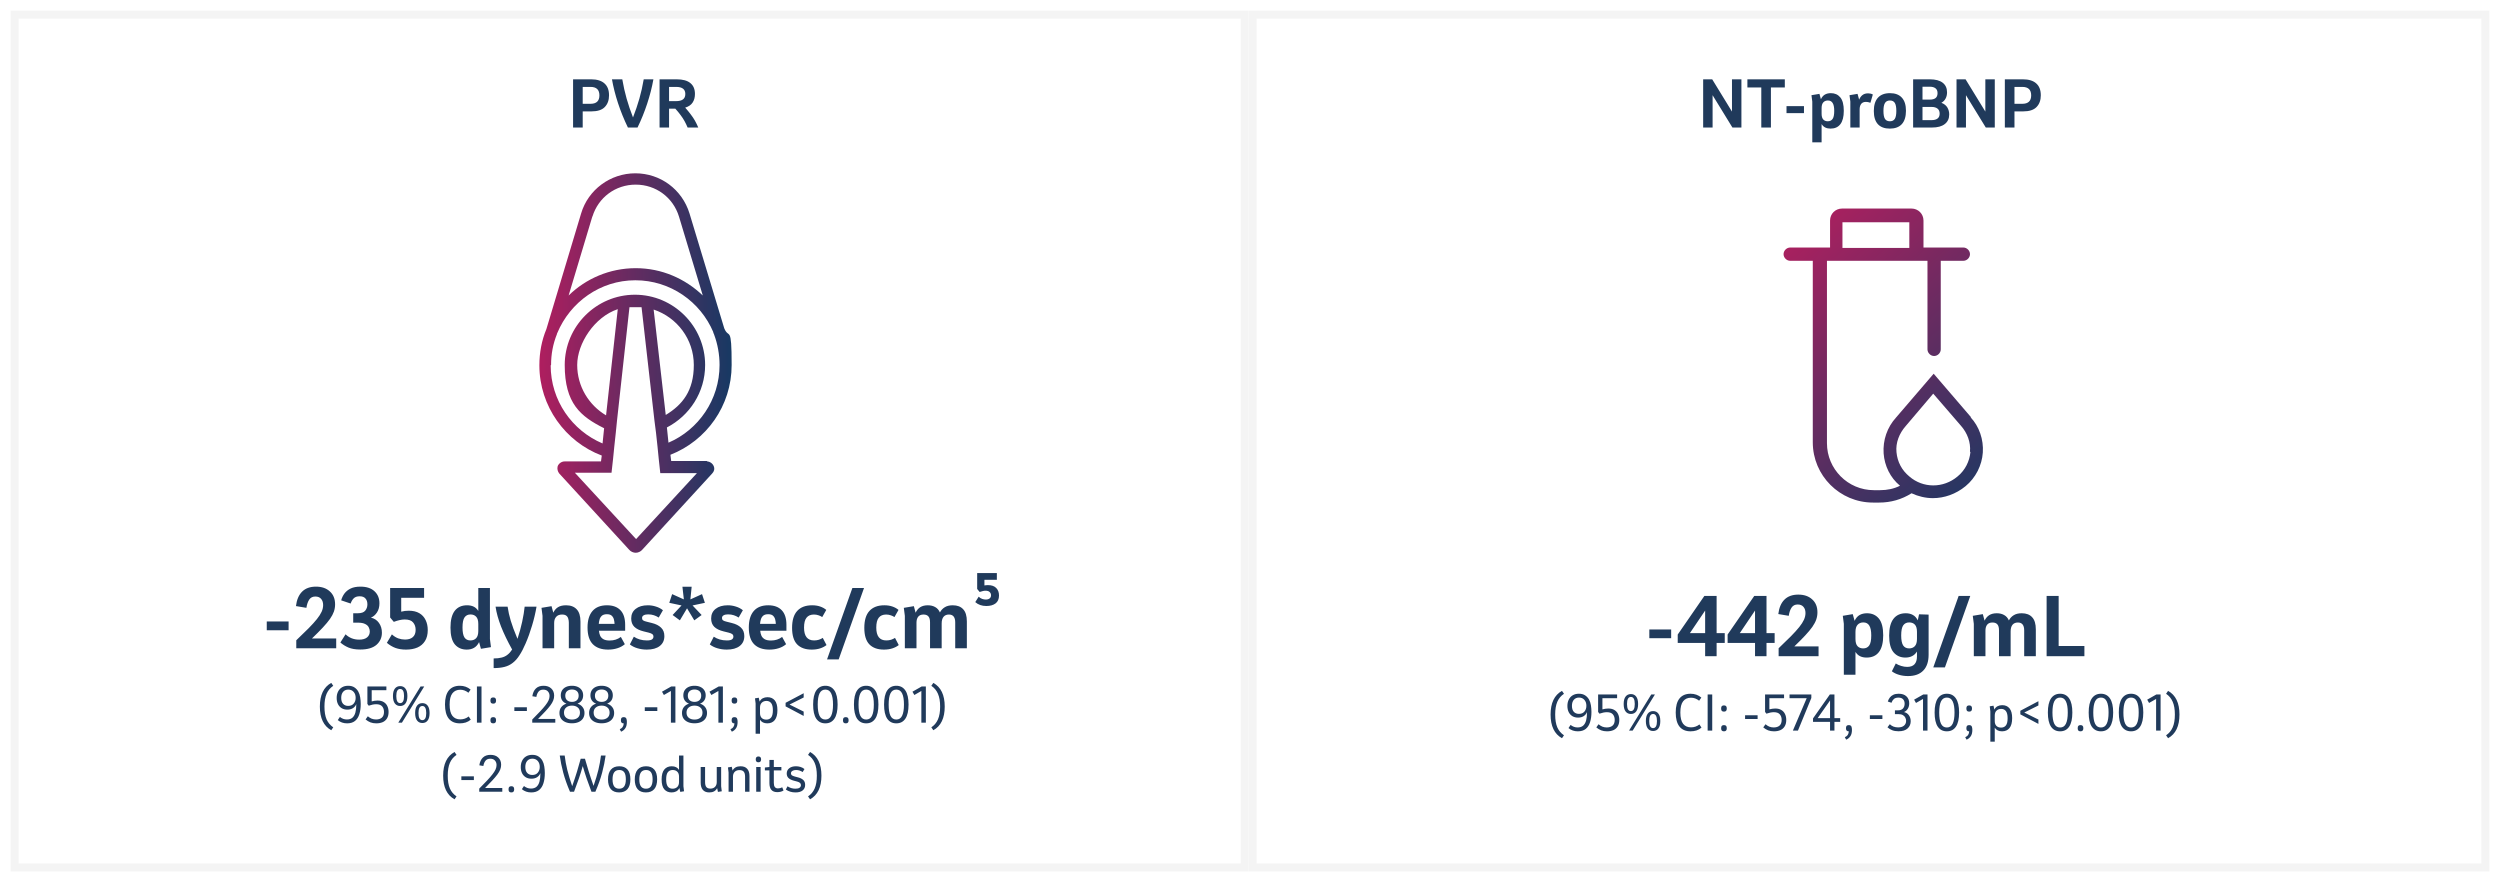 <?xml version="1.0" encoding="UTF-8"?> <svg xmlns="http://www.w3.org/2000/svg" width="941" height="332" viewBox="0 0 941 332" fill="none"><g filter="url(#filter0_d_8315_32209)"><rect x="5.5" y="1.5" width="463" height="321" fill="white" fill-opacity="0.9" stroke="#F4F4F4" stroke-width="3"></rect><rect x="471.5" y="1.5" width="464" height="321" fill="white" fill-opacity="0.9" stroke="#F4F4F4" stroke-width="3"></rect></g><path d="M266.291 173.529H252.639L252.345 171.178C265.851 165.888 275.393 152.81 275.393 137.381C275.393 121.952 274.366 127.83 272.604 123.569L259.538 80.368C256.749 71.257 248.528 65.232 239.133 65.232C229.737 65.232 221.369 71.404 218.727 80.368L205.661 123.863C203.899 128.124 203.019 132.679 203.019 137.528C203.019 152.957 212.854 166.329 226.507 171.472L226.214 173.676H212.561C211.386 173.676 210.359 174.411 209.918 175.44C209.625 176.468 209.918 177.497 210.506 178.231L236.784 206.885C237.371 207.62 238.399 208.061 239.279 208.061C240.16 208.061 241.188 207.62 241.775 206.885L268.053 178.231C268.787 177.497 269.081 176.468 268.64 175.44C268.2 174.411 267.172 173.676 265.998 173.676L266.291 173.529ZM222.984 81.543C225.186 74.343 231.645 69.494 239.279 69.494C246.913 69.494 253.373 74.343 255.575 81.543L264.53 111.226C257.924 104.907 249.115 100.94 239.279 100.94C229.443 100.94 220.488 104.907 214.029 111.226L222.984 81.396V81.543ZM207.423 137.381C207.423 133.267 208.157 129.446 209.625 125.773C209.625 125.773 209.625 125.479 209.772 125.332C214.616 113.724 225.92 105.495 239.133 105.495C252.345 105.495 263.649 113.577 268.494 125.038V125.332C268.64 125.479 268.787 125.773 268.787 125.92C270.108 129.446 270.842 133.414 270.842 137.381C270.842 150.459 262.915 161.774 251.611 166.623L251.024 160.892C259.538 156.484 265.411 147.667 265.411 137.381C265.411 122.834 253.519 110.932 238.986 110.932C224.452 110.932 212.561 122.834 212.561 137.381C212.561 151.929 218.58 156.778 227.388 161.186L226.801 166.917C215.35 162.068 207.276 150.753 207.276 137.528L207.423 137.381ZM250.583 156.19L246.032 116.515C254.841 119.454 261.153 127.683 261.153 137.381C261.153 147.08 256.896 152.369 250.583 156.19ZM232.526 116.369L228.122 156.337C221.663 152.516 217.259 145.463 217.259 137.381C217.259 129.299 223.718 119.307 232.526 116.369ZM239.426 202.918L216.378 177.938H230.177L230.765 172.648L231.205 168.239L231.792 162.802L232.233 158.394L236.93 115.634C237.664 115.634 238.399 115.634 239.133 115.634C239.867 115.634 240.747 115.634 241.481 115.634L246.326 158.247L246.913 162.802L247.5 168.239L247.941 172.648L248.528 178.084H262.328L239.279 203.065L239.426 202.918Z" fill="url(#paint0_linear_8315_32209)"></path><path d="M742 157.167L727.833 140.667L713.666 157.167C710.333 160.833 708.666 165.667 709 170.667C709.333 175.333 711.5 179.833 715.166 182.833C712.833 184 710.333 184.5 707.666 184.5H705.333C695.5 184.5 687.666 176.5 687.666 166.833V98.167H725.5V131.5C725.5 132.833 726.666 134 728 134C729.333 134 730.5 132.833 730.5 131.5V98.167H739C740.333 98.167 741.5 97 741.5 95.667C741.5 94.333 740.333 93.167 739 93.167H724V83C724 80.5 722 78.5 719.5 78.5H693.333C690.833 78.5 688.833 80.5 688.833 83V93.167H673.833C672.5 93.167 671.333 94.333 671.333 95.667C671.333 97 672.5 98.167 673.833 98.167H682.333V166.5C682.333 179 692.5 189.167 705 189.167H707.333C711.666 189.167 715.833 188 719.5 185.667C722 186.833 724.833 187.5 727.5 187.5C731.833 187.5 736.166 186 739.833 183C743.666 179.833 746 175.167 746.333 170.333C746.666 165.5 745 160.5 741.666 157L742 157.167ZM693.5 83.667H718.666V93.333H693.5V83.667ZM741.666 170.167C741.333 173.667 739.666 177 736.833 179.333C731.5 183.833 723.833 183.833 718.666 179.333C715.833 177 714.166 173.833 713.833 170.167C713.5 166.667 714.833 163.167 717.333 160.333L727.666 148.167L738.166 160.333C740.5 163 741.833 166.5 741.5 170L741.666 170.167Z" fill="url(#paint1_linear_8315_32209)"></path><path d="M100.408 237.22V233.92H108.628V237.22H100.408ZM111.399 228.13C111.679 225.77 112.449 223.96 113.709 222.7C114.969 221.44 116.709 220.81 118.929 220.81C121.109 220.81 122.849 221.41 124.149 222.61C125.469 223.79 126.129 225.41 126.129 227.47C126.129 228.41 125.979 229.32 125.679 230.2C125.379 231.06 124.889 231.98 124.209 232.96C123.529 233.92 122.629 235 121.509 236.2C120.409 237.38 119.049 238.75 117.429 240.31H126.549V244H111.519V241C113.339 239.26 114.889 237.75 116.169 236.47C117.449 235.17 118.489 234.02 119.289 233.02C120.089 232.02 120.679 231.1 121.059 230.26C121.439 229.42 121.629 228.58 121.629 227.74C121.629 226.76 121.369 225.98 120.849 225.4C120.349 224.82 119.629 224.53 118.689 224.53C117.689 224.53 116.929 224.91 116.409 225.67C115.889 226.43 115.529 227.47 115.329 228.79L111.399 228.13ZM135.619 244.48C133.819 244.48 132.329 244.23 131.149 243.73C129.989 243.23 128.979 242.6 128.119 241.84L130.069 238.75C130.669 239.35 131.409 239.84 132.289 240.22C133.169 240.58 134.139 240.76 135.199 240.76C136.499 240.76 137.489 240.48 138.169 239.92C138.849 239.36 139.189 238.61 139.189 237.67C139.189 237.15 139.059 236.64 138.799 236.14C138.559 235.62 138.109 235.2 137.449 234.88C136.809 234.54 135.899 234.37 134.719 234.37H132.949V230.83H134.629C136.009 230.83 136.959 230.5 137.479 229.84C138.019 229.18 138.289 228.39 138.289 227.47C138.289 226.55 138.049 225.82 137.569 225.28C137.089 224.72 136.359 224.44 135.379 224.44C134.399 224.44 133.649 224.7 133.129 225.22C132.629 225.72 132.249 226.37 131.989 227.17L128.419 225.97C128.679 225.01 129.099 224.14 129.679 223.36C130.279 222.58 131.059 221.96 132.019 221.5C132.999 221.04 134.219 220.81 135.679 220.81C137.959 220.81 139.719 221.39 140.959 222.55C142.199 223.69 142.819 225.2 142.819 227.08C142.819 228.44 142.509 229.59 141.889 230.53C141.269 231.47 140.509 232.12 139.609 232.48C140.889 232.76 141.899 233.42 142.639 234.46C143.379 235.5 143.749 236.73 143.749 238.15C143.749 239.99 143.069 241.51 141.709 242.71C140.349 243.89 138.319 244.48 135.619 244.48ZM146.847 232.42V221.32H159.627V225.01H151.017V230.23C151.477 230.11 151.937 230.02 152.397 229.96C152.857 229.9 153.337 229.87 153.837 229.87C155.437 229.87 156.767 230.18 157.827 230.8C158.887 231.42 159.677 232.28 160.197 233.38C160.737 234.48 161.007 235.74 161.007 237.16C161.007 238.82 160.657 240.2 159.957 241.3C159.277 242.38 158.327 243.19 157.107 243.73C155.887 244.25 154.457 244.51 152.817 244.51C151.337 244.51 150.007 244.3 148.827 243.88C147.667 243.44 146.597 242.8 145.617 241.96L147.507 238.78C148.247 239.46 149.037 239.96 149.877 240.28C150.737 240.58 151.597 240.73 152.457 240.73C153.697 240.73 154.667 240.43 155.367 239.83C156.087 239.21 156.447 238.29 156.447 237.07C156.447 235.95 156.127 235.02 155.487 234.28C154.867 233.54 153.817 233.17 152.337 233.17C151.697 233.17 151.047 233.25 150.387 233.41C149.747 233.55 149.027 233.77 148.227 234.07L146.847 232.42ZM175.679 244.51C173.819 244.51 172.329 243.86 171.209 242.56C170.109 241.24 169.559 239.13 169.559 236.23C169.559 233.43 170.089 231.33 171.149 229.93C172.229 228.53 173.779 227.83 175.799 227.83C176.779 227.83 177.609 228 178.289 228.34C178.969 228.66 179.549 229.2 180.029 229.96V221.32H184.409V240.52L184.799 243.58L181.019 244.21L180.329 241.69C179.829 242.69 179.189 243.41 178.409 243.85C177.649 244.29 176.739 244.51 175.679 244.51ZM177.059 241.06C177.959 241.06 178.679 240.78 179.219 240.22C179.759 239.64 180.029 238.73 180.029 237.49V234.85C180.029 233.59 179.759 232.68 179.219 232.12C178.699 231.56 177.989 231.28 177.089 231.28C176.129 231.28 175.389 231.64 174.869 232.36C174.349 233.08 174.089 234.36 174.089 236.2C174.089 237.9 174.329 239.14 174.809 239.92C175.309 240.68 176.059 241.06 177.059 241.06ZM185.81 251.47V247.84C186.97 247.84 187.97 247.73 188.81 247.51C189.65 247.31 190.38 246.96 191 246.46C191.64 245.98 192.23 245.32 192.77 244.48C191.07 241.44 189.68 238.56 188.6 235.84C187.54 233.1 186.85 230.6 186.53 228.34H191.06C191.2 229.24 191.36 230.11 191.54 230.95C191.74 231.79 191.97 232.67 192.23 233.59C192.51 234.49 192.85 235.5 193.25 236.62C193.67 237.72 194.18 239 194.78 240.46C195.5 238.3 196.09 236.15 196.55 234.01C197.01 231.87 197.32 229.98 197.48 228.34H201.95C201.55 230.7 200.99 233.07 200.27 235.45C199.57 237.83 198.76 240.08 197.84 242.2C197.08 243.98 196.31 245.46 195.53 246.64C194.77 247.84 193.93 248.79 193.01 249.49C192.11 250.21 191.07 250.72 189.89 251.02C188.73 251.32 187.37 251.47 185.81 251.47ZM204.208 244V231.82L203.818 228.79L207.598 228.16L208.258 230.62C208.678 229.72 209.268 229.03 210.028 228.55C210.808 228.07 211.818 227.83 213.058 227.83C214.798 227.83 216.138 228.34 217.078 229.36C218.018 230.36 218.488 231.9 218.488 233.98V244H214.108V234.37C214.108 233.85 214.038 233.36 213.898 232.9C213.778 232.42 213.538 232.04 213.178 231.76C212.818 231.46 212.278 231.31 211.558 231.31C210.578 231.31 209.838 231.6 209.338 232.18C208.838 232.74 208.588 233.51 208.588 234.49V244H204.208ZM228.888 244.51C226.408 244.51 224.498 243.84 223.158 242.5C221.818 241.14 221.148 239.04 221.148 236.2C221.148 233.5 221.768 231.43 223.008 229.99C224.248 228.55 226.068 227.83 228.468 227.83C230.668 227.83 232.358 228.45 233.538 229.69C234.718 230.91 235.308 232.74 235.308 235.18V237.4H225.438C225.498 238.08 225.648 238.7 225.888 239.26C226.128 239.8 226.528 240.24 227.088 240.58C227.668 240.92 228.468 241.09 229.488 241.09C231.108 241.09 232.508 240.64 233.688 239.74L235.188 242.47C234.368 243.17 233.428 243.68 232.368 244C231.308 244.34 230.148 244.51 228.888 244.51ZM228.438 231.19C227.618 231.19 226.988 231.38 226.548 231.76C226.128 232.14 225.838 232.61 225.678 233.17C225.518 233.71 225.418 234.26 225.378 234.82H231.318C231.298 234.28 231.218 233.73 231.078 233.17C230.938 232.61 230.668 232.14 230.268 231.76C229.868 231.38 229.258 231.19 228.438 231.19ZM243.468 244.51C242.228 244.51 241.048 244.34 239.928 244C238.828 243.68 237.878 243.2 237.078 242.56L238.578 239.65C239.258 240.11 240.008 240.46 240.828 240.7C241.648 240.94 242.538 241.06 243.498 241.06C244.418 241.06 245.058 240.93 245.418 240.67C245.778 240.41 245.958 240.07 245.958 239.65C245.958 239.23 245.818 238.91 245.538 238.69C245.258 238.47 244.798 238.28 244.158 238.12L242.328 237.67C240.748 237.29 239.558 236.71 238.758 235.93C237.978 235.15 237.588 234.11 237.588 232.81C237.588 231.27 238.148 230.06 239.268 229.18C240.388 228.28 241.918 227.83 243.858 227.83C244.898 227.83 245.908 227.99 246.888 228.31C247.888 228.61 248.768 229.07 249.528 229.69L247.938 232.45C247.398 232.09 246.798 231.8 246.138 231.58C245.478 231.36 244.748 231.25 243.948 231.25C243.228 231.25 242.668 231.37 242.268 231.61C241.868 231.83 241.668 232.17 241.668 232.63C241.668 233.01 241.798 233.3 242.058 233.5C242.338 233.7 242.828 233.88 243.528 234.04L245.328 234.49C246.828 234.85 247.988 235.43 248.808 236.23C249.648 237.01 250.068 238.08 250.068 239.44C250.068 241.02 249.488 242.26 248.328 243.16C247.168 244.06 245.548 244.51 243.468 244.51ZM255.903 233.5L253.173 231.49L256.533 227.89L251.913 226.9L252.993 223.63L257.403 225.61L256.863 220.84H260.343L259.863 225.61L264.243 223.63L265.323 226.9L260.673 227.89L264.093 231.49L261.333 233.5L258.603 228.97L255.903 233.5ZM273.556 244.51C272.316 244.51 271.136 244.34 270.016 244C268.916 243.68 267.966 243.2 267.166 242.56L268.666 239.65C269.346 240.11 270.096 240.46 270.916 240.7C271.736 240.94 272.626 241.06 273.586 241.06C274.506 241.06 275.146 240.93 275.506 240.67C275.866 240.41 276.046 240.07 276.046 239.65C276.046 239.23 275.906 238.91 275.626 238.69C275.346 238.47 274.886 238.28 274.246 238.12L272.416 237.67C270.836 237.29 269.646 236.71 268.846 235.93C268.066 235.15 267.676 234.11 267.676 232.81C267.676 231.27 268.236 230.06 269.356 229.18C270.476 228.28 272.006 227.83 273.946 227.83C274.986 227.83 275.996 227.99 276.976 228.31C277.976 228.61 278.856 229.07 279.616 229.69L278.026 232.45C277.486 232.09 276.886 231.8 276.226 231.58C275.566 231.36 274.836 231.25 274.036 231.25C273.316 231.25 272.756 231.37 272.356 231.61C271.956 231.83 271.756 232.17 271.756 232.63C271.756 233.01 271.886 233.3 272.146 233.5C272.426 233.7 272.916 233.88 273.616 234.04L275.416 234.49C276.916 234.85 278.076 235.43 278.896 236.23C279.736 237.01 280.156 238.08 280.156 239.44C280.156 241.02 279.576 242.26 278.416 243.16C277.256 244.06 275.636 244.51 273.556 244.51ZM289.591 244.51C287.111 244.51 285.201 243.84 283.861 242.5C282.521 241.14 281.851 239.04 281.851 236.2C281.851 233.5 282.471 231.43 283.711 229.99C284.951 228.55 286.771 227.83 289.171 227.83C291.371 227.83 293.061 228.45 294.241 229.69C295.421 230.91 296.011 232.74 296.011 235.18V237.4H286.141C286.201 238.08 286.351 238.7 286.591 239.26C286.831 239.8 287.231 240.24 287.791 240.58C288.371 240.92 289.171 241.09 290.191 241.09C291.811 241.09 293.211 240.64 294.391 239.74L295.891 242.47C295.071 243.17 294.131 243.68 293.071 244C292.011 244.34 290.851 244.51 289.591 244.51ZM289.141 231.19C288.321 231.19 287.691 231.38 287.251 231.76C286.831 232.14 286.541 232.61 286.381 233.17C286.221 233.71 286.121 234.26 286.081 234.82H292.021C292.001 234.28 291.921 233.73 291.781 233.17C291.641 232.61 291.371 232.14 290.971 231.76C290.571 231.38 289.961 231.19 289.141 231.19ZM305.521 244.51C303.141 244.51 301.311 243.85 300.031 242.53C298.771 241.21 298.141 239.14 298.141 236.32C298.141 233.48 298.781 231.36 300.061 229.96C301.361 228.54 303.231 227.83 305.671 227.83C306.791 227.83 307.791 227.98 308.671 228.28C309.571 228.58 310.351 229.01 311.011 229.57L309.481 232.27C309.121 232.01 308.671 231.79 308.131 231.61C307.591 231.41 307.001 231.31 306.361 231.31C305.121 231.31 304.191 231.71 303.571 232.51C302.951 233.29 302.641 234.53 302.641 236.23C302.641 239.45 303.901 241.06 306.421 241.06C307.081 241.06 307.691 240.97 308.251 240.79C308.811 240.59 309.291 240.36 309.691 240.1L311.101 242.8C310.421 243.34 309.611 243.76 308.671 244.06C307.731 244.36 306.681 244.51 305.521 244.51ZM311.297 248.2L320.837 221.32H325.217L315.677 248.2H311.297ZM332.709 244.51C330.329 244.51 328.499 243.85 327.219 242.53C325.959 241.21 325.329 239.14 325.329 236.32C325.329 233.48 325.969 231.36 327.249 229.96C328.549 228.54 330.419 227.83 332.859 227.83C333.979 227.83 334.979 227.98 335.859 228.28C336.759 228.58 337.539 229.01 338.199 229.57L336.669 232.27C336.309 232.01 335.859 231.79 335.319 231.61C334.779 231.41 334.189 231.31 333.549 231.31C332.309 231.31 331.379 231.71 330.759 232.51C330.139 233.29 329.829 234.53 329.829 236.23C329.829 239.45 331.089 241.06 333.609 241.06C334.269 241.06 334.879 240.97 335.439 240.79C335.999 240.59 336.479 240.36 336.879 240.1L338.289 242.8C337.609 243.34 336.799 243.76 335.859 244.06C334.919 244.36 333.869 244.51 332.709 244.51ZM340.585 244V231.82L340.195 228.79L343.975 228.16L344.635 230.62C345.055 229.72 345.635 229.03 346.375 228.55C347.135 228.07 348.085 227.83 349.225 227.83C350.285 227.83 351.205 228.05 351.985 228.49C352.785 228.93 353.385 229.61 353.785 230.53C354.205 229.71 354.805 229.06 355.585 228.58C356.365 228.08 357.375 227.83 358.615 227.83C360.335 227.83 361.645 228.33 362.545 229.33C363.465 230.31 363.925 231.84 363.925 233.92V244H359.545V234.28C359.545 232.3 358.755 231.31 357.175 231.31C356.295 231.31 355.615 231.6 355.135 232.18C354.675 232.76 354.445 233.59 354.445 234.67V244H350.065V234.28C350.065 233.24 349.865 232.49 349.465 232.03C349.065 231.55 348.445 231.31 347.605 231.31C346.705 231.31 346.035 231.59 345.595 232.15C345.175 232.69 344.965 233.44 344.965 234.4V244H340.585ZM367.807 221.68V215.71H375.217V218.23H370.537V220.36C370.757 220.32 370.987 220.29 371.227 220.27C371.467 220.25 371.687 220.24 371.887 220.24C373.247 220.24 374.277 220.6 374.977 221.32C375.677 222.04 376.027 222.98 376.027 224.14C376.027 225.48 375.587 226.48 374.707 227.14C373.847 227.78 372.697 228.1 371.257 228.1C369.577 228.1 368.187 227.61 367.087 226.63L368.377 224.59C368.777 224.99 369.217 225.27 369.697 225.43C370.177 225.59 370.617 225.67 371.017 225.67C371.657 225.67 372.147 225.53 372.487 225.25C372.847 224.97 373.027 224.58 373.027 224.08C373.027 223.58 372.857 223.17 372.517 222.85C372.197 222.51 371.657 222.34 370.897 222.34C370.577 222.34 370.237 222.39 369.877 222.49C369.537 222.57 369.157 222.68 368.737 222.82L367.807 221.68ZM124.681 274.862C121.825 273.278 120.397 270.308 120.397 265.952C120.397 261.596 121.825 258.626 124.681 257.042L125.437 258.14C124.321 258.884 123.487 259.88 122.935 261.128C122.395 262.376 122.125 263.984 122.125 265.952C122.125 267.932 122.395 269.546 122.935 270.794C123.487 272.03 124.321 273.02 125.437 273.764L124.681 274.862ZM130.648 272.27C129.28 272.27 128.11 271.862 127.138 271.046L127.93 269.858C128.71 270.494 129.586 270.812 130.558 270.812C131.434 270.812 132.13 270.59 132.646 270.146C133.162 269.69 133.534 269.048 133.762 268.22C133.99 267.38 134.104 266.372 134.104 265.196C134.104 265.136 134.104 265.082 134.104 265.034C133.828 265.694 133.402 266.204 132.826 266.564C132.25 266.924 131.554 267.104 130.738 267.104C129.934 267.104 129.232 266.93 128.632 266.582C128.032 266.222 127.564 265.718 127.228 265.07C126.892 264.41 126.724 263.624 126.724 262.712C126.724 261.8 126.898 261.002 127.246 260.318C127.594 259.622 128.092 259.082 128.74 258.698C129.388 258.314 130.156 258.122 131.044 258.122C132.004 258.122 132.796 258.332 133.42 258.752C134.044 259.172 134.53 259.7 134.878 260.336C135.226 260.96 135.46 261.68 135.58 262.496C135.712 263.312 135.778 264.14 135.778 264.98C135.778 266.444 135.604 267.722 135.256 268.814C134.92 269.906 134.374 270.758 133.618 271.37C132.862 271.97 131.872 272.27 130.648 272.27ZM131.062 265.7C131.962 265.7 132.652 265.412 133.132 264.836C133.624 264.26 133.87 263.534 133.87 262.658C133.87 261.734 133.618 260.99 133.114 260.426C132.61 259.85 131.938 259.562 131.098 259.562C130.282 259.562 129.634 259.838 129.154 260.39C128.674 260.942 128.434 261.704 128.434 262.676C128.434 263.66 128.668 264.41 129.136 264.926C129.616 265.442 130.258 265.7 131.062 265.7ZM138.287 264.962V258.392H145.433V259.796H139.907V264.008C140.255 263.9 140.615 263.822 140.987 263.774C141.359 263.714 141.731 263.684 142.103 263.684C143.027 263.684 143.795 263.87 144.407 264.242C145.031 264.614 145.493 265.124 145.793 265.772C146.105 266.42 146.261 267.158 146.261 267.986C146.261 268.958 146.063 269.762 145.667 270.398C145.283 271.034 144.743 271.508 144.047 271.82C143.351 272.12 142.547 272.27 141.635 272.27C140.831 272.27 140.105 272.15 139.457 271.91C138.809 271.658 138.191 271.286 137.603 270.794L138.449 269.606C138.893 269.99 139.367 270.29 139.871 270.506C140.387 270.71 140.945 270.812 141.545 270.812C142.457 270.812 143.183 270.584 143.723 270.128C144.263 269.66 144.533 268.94 144.533 267.968C144.533 267.128 144.305 266.438 143.849 265.898C143.393 265.346 142.637 265.07 141.581 265.07C141.161 265.07 140.717 265.118 140.249 265.214C139.793 265.31 139.307 265.448 138.791 265.628L138.287 264.962ZM158.976 272.144C158.124 272.144 157.458 271.826 156.978 271.19C156.498 270.554 156.258 269.624 156.258 268.4C156.258 267.164 156.498 266.234 156.978 265.61C157.458 264.974 158.124 264.656 158.976 264.656C159.84 264.656 160.506 264.974 160.974 265.61C161.454 266.234 161.694 267.164 161.694 268.4C161.694 269.624 161.454 270.554 160.974 271.19C160.506 271.826 159.84 272.144 158.976 272.144ZM158.976 271.064C159.948 271.064 160.434 270.176 160.434 268.4C160.434 266.624 159.948 265.736 158.976 265.736C158.004 265.736 157.518 266.624 157.518 268.4C157.518 270.176 158.004 271.064 158.976 271.064ZM149.922 272L158.292 258.392H159.678L151.29 272H149.922ZM150.624 265.736C149.772 265.736 149.106 265.418 148.626 264.782C148.146 264.146 147.906 263.216 147.906 261.992C147.906 260.756 148.146 259.826 148.626 259.202C149.106 258.566 149.772 258.248 150.624 258.248C151.488 258.248 152.154 258.566 152.622 259.202C153.102 259.826 153.342 260.756 153.342 261.992C153.342 263.216 153.102 264.146 152.622 264.782C152.154 265.418 151.488 265.736 150.624 265.736ZM150.624 264.656C151.596 264.656 152.082 263.768 152.082 261.992C152.082 260.216 151.596 259.328 150.624 259.328C149.652 259.328 149.166 260.216 149.166 261.992C149.166 263.768 149.652 264.656 150.624 264.656ZM173.091 272.27C171.267 272.27 169.875 271.676 168.915 270.488C167.967 269.288 167.493 267.524 167.493 265.196C167.493 262.856 167.967 261.092 168.915 259.904C169.875 258.716 171.267 258.122 173.091 258.122C174.639 258.122 175.989 258.602 177.141 259.562L176.313 260.75C175.845 260.378 175.359 260.096 174.855 259.904C174.363 259.712 173.829 259.616 173.253 259.616C171.969 259.616 170.979 260.066 170.283 260.966C169.587 261.854 169.239 263.264 169.239 265.196C169.239 267.128 169.587 268.544 170.283 269.444C170.979 270.332 171.969 270.776 173.253 270.776C174.441 270.776 175.497 270.41 176.421 269.678L177.195 270.884C176.631 271.364 176.001 271.718 175.305 271.946C174.609 272.162 173.871 272.27 173.091 272.27ZM179.513 272V258.392H181.241V272H179.513ZM186.717 271.1C186.717 271.52 186.627 271.82 186.447 272C186.279 272.18 186.015 272.27 185.655 272.27C185.295 272.27 185.025 272.18 184.845 272C184.677 271.82 184.593 271.52 184.593 271.1C184.593 270.68 184.677 270.38 184.845 270.2C185.025 270.02 185.295 269.93 185.655 269.93C186.015 269.93 186.279 270.02 186.447 270.2C186.627 270.38 186.717 270.68 186.717 271.1ZM186.717 263.684C186.717 264.104 186.627 264.404 186.447 264.584C186.279 264.764 186.015 264.854 185.655 264.854C185.295 264.854 185.025 264.764 184.845 264.584C184.677 264.404 184.593 264.104 184.593 263.684C184.593 263.264 184.677 262.964 184.845 262.784C185.025 262.604 185.295 262.514 185.655 262.514C186.015 262.514 186.279 262.604 186.447 262.784C186.627 262.964 186.717 263.264 186.717 263.684ZM193.603 267.626V266.222H198.319V267.626H193.603ZM200.373 262.064C200.553 260.804 200.997 259.832 201.705 259.148C202.413 258.464 203.373 258.122 204.585 258.122C205.821 258.122 206.793 258.464 207.501 259.148C208.221 259.82 208.581 260.72 208.581 261.848C208.581 262.46 208.467 263.06 208.239 263.648C208.011 264.236 207.651 264.86 207.159 265.52C206.667 266.18 206.037 266.924 205.269 267.752C204.513 268.568 203.601 269.516 202.533 270.596H209.013V272H200.337V270.83C201.489 269.666 202.473 268.652 203.289 267.788C204.117 266.912 204.789 266.138 205.305 265.466C205.833 264.794 206.223 264.182 206.475 263.63C206.727 263.066 206.853 262.514 206.853 261.974C206.853 261.278 206.649 260.708 206.241 260.264C205.845 259.808 205.263 259.58 204.495 259.58C203.691 259.58 203.085 259.838 202.677 260.354C202.281 260.87 202.017 261.524 201.885 262.316L200.373 262.064ZM215.288 272.252C214.34 272.252 213.512 272.096 212.804 271.784C212.096 271.472 211.544 271.028 211.148 270.452C210.764 269.864 210.572 269.168 210.572 268.364C210.572 267.488 210.806 266.75 211.274 266.15C211.754 265.538 212.402 265.106 213.218 264.854C212.558 264.614 212.036 264.23 211.652 263.702C211.268 263.162 211.076 262.502 211.076 261.722C211.076 260.978 211.25 260.336 211.598 259.796C211.958 259.256 212.45 258.842 213.074 258.554C213.71 258.266 214.448 258.122 215.288 258.122C216.128 258.122 216.86 258.266 217.484 258.554C218.12 258.842 218.612 259.256 218.96 259.796C219.32 260.336 219.5 260.978 219.5 261.722C219.5 262.502 219.308 263.162 218.924 263.702C218.54 264.23 218.018 264.614 217.358 264.854C218.174 265.106 218.816 265.538 219.284 266.15C219.764 266.75 220.004 267.488 220.004 268.364C220.004 269.168 219.806 269.864 219.41 270.452C219.026 271.028 218.48 271.472 217.772 271.784C217.064 272.096 216.236 272.252 215.288 272.252ZM215.288 264.188C216.032 264.188 216.638 263.99 217.106 263.594C217.574 263.186 217.808 262.604 217.808 261.848C217.808 261.092 217.574 260.516 217.106 260.12C216.638 259.724 216.032 259.526 215.288 259.526C214.544 259.526 213.938 259.724 213.47 260.12C213.002 260.516 212.768 261.092 212.768 261.848C212.768 262.604 213.002 263.186 213.47 263.594C213.938 263.99 214.544 264.188 215.288 264.188ZM215.288 270.848C216.164 270.848 216.884 270.626 217.448 270.182C218.012 269.726 218.294 269.072 218.294 268.22C218.294 267.392 218.018 266.75 217.466 266.294C216.914 265.826 216.188 265.592 215.288 265.592C214.388 265.592 213.662 265.826 213.11 266.294C212.558 266.75 212.282 267.392 212.282 268.22C212.282 269.072 212.564 269.726 213.128 270.182C213.692 270.626 214.412 270.848 215.288 270.848ZM226.45 272.252C225.502 272.252 224.674 272.096 223.966 271.784C223.258 271.472 222.706 271.028 222.31 270.452C221.926 269.864 221.734 269.168 221.734 268.364C221.734 267.488 221.968 266.75 222.436 266.15C222.916 265.538 223.564 265.106 224.38 264.854C223.72 264.614 223.198 264.23 222.814 263.702C222.43 263.162 222.238 262.502 222.238 261.722C222.238 260.978 222.412 260.336 222.76 259.796C223.12 259.256 223.612 258.842 224.236 258.554C224.872 258.266 225.61 258.122 226.45 258.122C227.29 258.122 228.022 258.266 228.646 258.554C229.282 258.842 229.774 259.256 230.122 259.796C230.482 260.336 230.662 260.978 230.662 261.722C230.662 262.502 230.47 263.162 230.086 263.702C229.702 264.23 229.18 264.614 228.52 264.854C229.336 265.106 229.978 265.538 230.446 266.15C230.926 266.75 231.166 267.488 231.166 268.364C231.166 269.168 230.968 269.864 230.572 270.452C230.188 271.028 229.642 271.472 228.934 271.784C228.226 272.096 227.398 272.252 226.45 272.252ZM226.45 264.188C227.194 264.188 227.8 263.99 228.268 263.594C228.736 263.186 228.97 262.604 228.97 261.848C228.97 261.092 228.736 260.516 228.268 260.12C227.8 259.724 227.194 259.526 226.45 259.526C225.706 259.526 225.1 259.724 224.632 260.12C224.164 260.516 223.93 261.092 223.93 261.848C223.93 262.604 224.164 263.186 224.632 263.594C225.1 263.99 225.706 264.188 226.45 264.188ZM226.45 270.848C227.326 270.848 228.046 270.626 228.61 270.182C229.174 269.726 229.456 269.072 229.456 268.22C229.456 267.392 229.18 266.75 228.628 266.294C228.076 265.826 227.35 265.592 226.45 265.592C225.55 265.592 224.824 265.826 224.272 266.294C223.72 266.75 223.444 267.392 223.444 268.22C223.444 269.072 223.726 269.726 224.29 270.182C224.854 270.626 225.574 270.848 226.45 270.848ZM233.778 275.402L233.274 274.484C233.778 274.268 234.15 273.968 234.39 273.584C234.63 273.212 234.756 272.774 234.768 272.27H234.696C234.384 272.27 234.138 272.18 233.958 272C233.79 271.832 233.706 271.532 233.706 271.1C233.706 270.68 233.79 270.38 233.958 270.2C234.138 270.02 234.402 269.93 234.75 269.93C235.086 269.93 235.332 269.996 235.488 270.128C235.644 270.248 235.752 270.416 235.812 270.632C235.908 270.956 235.956 271.322 235.956 271.73C235.956 272.774 235.746 273.584 235.326 274.16C234.918 274.748 234.402 275.162 233.778 275.402ZM242.699 267.626V266.222H247.415V267.626H242.699ZM252.529 272V260.084L249.883 261.596L249.181 260.354L252.637 258.392H254.221V272H252.529ZM261.413 272.252C260.465 272.252 259.637 272.096 258.929 271.784C258.221 271.472 257.669 271.028 257.273 270.452C256.889 269.864 256.697 269.168 256.697 268.364C256.697 267.488 256.931 266.75 257.399 266.15C257.879 265.538 258.527 265.106 259.343 264.854C258.683 264.614 258.161 264.23 257.777 263.702C257.393 263.162 257.201 262.502 257.201 261.722C257.201 260.978 257.375 260.336 257.723 259.796C258.083 259.256 258.575 258.842 259.199 258.554C259.835 258.266 260.573 258.122 261.413 258.122C262.253 258.122 262.985 258.266 263.609 258.554C264.245 258.842 264.737 259.256 265.085 259.796C265.445 260.336 265.625 260.978 265.625 261.722C265.625 262.502 265.433 263.162 265.049 263.702C264.665 264.23 264.143 264.614 263.483 264.854C264.299 265.106 264.941 265.538 265.409 266.15C265.889 266.75 266.129 267.488 266.129 268.364C266.129 269.168 265.931 269.864 265.535 270.452C265.151 271.028 264.605 271.472 263.897 271.784C263.189 272.096 262.361 272.252 261.413 272.252ZM261.413 264.188C262.157 264.188 262.763 263.99 263.231 263.594C263.699 263.186 263.933 262.604 263.933 261.848C263.933 261.092 263.699 260.516 263.231 260.12C262.763 259.724 262.157 259.526 261.413 259.526C260.669 259.526 260.063 259.724 259.595 260.12C259.127 260.516 258.893 261.092 258.893 261.848C258.893 262.604 259.127 263.186 259.595 263.594C260.063 263.99 260.669 264.188 261.413 264.188ZM261.413 270.848C262.289 270.848 263.009 270.626 263.573 270.182C264.137 269.726 264.419 269.072 264.419 268.22C264.419 267.392 264.143 266.75 263.591 266.294C263.039 265.826 262.313 265.592 261.413 265.592C260.513 265.592 259.787 265.826 259.235 266.294C258.683 266.75 258.407 267.392 258.407 268.22C258.407 269.072 258.689 269.726 259.253 270.182C259.817 270.626 260.537 270.848 261.413 270.848ZM270.406 272V260.084L267.76 261.596L267.058 260.354L270.514 258.392H272.098V272H270.406ZM277.508 263.684C277.508 264.104 277.418 264.404 277.238 264.584C277.07 264.764 276.806 264.854 276.446 264.854C276.086 264.854 275.816 264.764 275.636 264.584C275.468 264.404 275.384 264.104 275.384 263.684C275.384 263.264 275.468 262.964 275.636 262.784C275.816 262.604 276.086 262.514 276.446 262.514C276.806 262.514 277.07 262.604 277.238 262.784C277.418 262.964 277.508 263.264 277.508 263.684ZM275.456 275.402L274.952 274.484C275.456 274.268 275.828 273.968 276.068 273.584C276.308 273.212 276.434 272.774 276.446 272.27H276.374C276.062 272.27 275.816 272.18 275.636 272C275.468 271.832 275.384 271.532 275.384 271.1C275.384 270.68 275.468 270.38 275.636 270.2C275.816 270.02 276.08 269.93 276.428 269.93C276.764 269.93 277.01 269.996 277.166 270.128C277.322 270.248 277.43 270.416 277.49 270.632C277.586 270.956 277.634 271.322 277.634 271.73C277.634 272.774 277.424 273.584 277.004 274.16C276.596 274.748 276.08 275.162 275.456 275.402ZM284.412 276.176V264.764L284.178 262.856L285.6 262.622L285.924 264.08C286.224 263.492 286.626 263.072 287.13 262.82C287.646 262.556 288.228 262.424 288.876 262.424C290.04 262.424 290.952 262.82 291.612 263.612C292.284 264.404 292.62 265.634 292.62 267.302C292.62 268.97 292.284 270.218 291.612 271.046C290.952 271.862 290.016 272.27 288.804 272.27C287.544 272.27 286.632 271.814 286.068 270.902V276.176H284.412ZM288.462 270.866C289.23 270.866 289.83 270.596 290.262 270.056C290.694 269.516 290.91 268.61 290.91 267.338C290.91 266.114 290.7 265.226 290.28 264.674C289.86 264.11 289.266 263.828 288.498 263.828C287.79 263.828 287.208 264.044 286.752 264.476C286.296 264.896 286.068 265.514 286.068 266.33V268.4C286.068 269.192 286.278 269.804 286.698 270.236C287.13 270.656 287.718 270.866 288.462 270.866ZM295.699 265.88V264.53L302.503 260.93V262.532L297.175 265.196L302.503 267.842V269.48L295.699 265.88ZM310.669 272.27C309.193 272.27 308.053 271.688 307.249 270.524C306.457 269.348 306.061 267.572 306.061 265.196C306.061 262.82 306.457 261.05 307.249 259.886C308.053 258.71 309.193 258.122 310.669 258.122C312.145 258.122 313.279 258.71 314.071 259.886C314.875 261.05 315.277 262.82 315.277 265.196C315.277 267.572 314.875 269.348 314.071 270.524C313.279 271.688 312.145 272.27 310.669 272.27ZM310.669 270.83C311.665 270.83 312.391 270.362 312.847 269.426C313.315 268.478 313.549 267.068 313.549 265.196C313.549 263.324 313.315 261.92 312.847 260.984C312.391 260.036 311.665 259.562 310.669 259.562C309.673 259.562 308.941 260.036 308.473 260.984C308.017 261.92 307.789 263.324 307.789 265.196C307.789 267.068 308.017 268.478 308.473 269.426C308.941 270.362 309.673 270.83 310.669 270.83ZM319.414 271.1C319.414 271.52 319.324 271.82 319.144 272C318.976 272.18 318.712 272.27 318.352 272.27C317.992 272.27 317.722 272.18 317.542 272C317.374 271.82 317.29 271.52 317.29 271.1C317.29 270.68 317.374 270.38 317.542 270.2C317.722 270.02 317.992 269.93 318.352 269.93C318.712 269.93 318.976 270.02 319.144 270.2C319.324 270.38 319.414 270.68 319.414 271.1ZM326.032 272.27C324.556 272.27 323.416 271.688 322.612 270.524C321.82 269.348 321.424 267.572 321.424 265.196C321.424 262.82 321.82 261.05 322.612 259.886C323.416 258.71 324.556 258.122 326.032 258.122C327.508 258.122 328.642 258.71 329.434 259.886C330.238 261.05 330.64 262.82 330.64 265.196C330.64 267.572 330.238 269.348 329.434 270.524C328.642 271.688 327.508 272.27 326.032 272.27ZM326.032 270.83C327.028 270.83 327.754 270.362 328.21 269.426C328.678 268.478 328.912 267.068 328.912 265.196C328.912 263.324 328.678 261.92 328.21 260.984C327.754 260.036 327.028 259.562 326.032 259.562C325.036 259.562 324.304 260.036 323.836 260.984C323.38 261.92 323.152 263.324 323.152 265.196C323.152 267.068 323.38 268.478 323.836 269.426C324.304 270.362 325.036 270.83 326.032 270.83ZM337.37 272.27C335.894 272.27 334.754 271.688 333.95 270.524C333.158 269.348 332.762 267.572 332.762 265.196C332.762 262.82 333.158 261.05 333.95 259.886C334.754 258.71 335.894 258.122 337.37 258.122C338.846 258.122 339.98 258.71 340.772 259.886C341.576 261.05 341.978 262.82 341.978 265.196C341.978 267.572 341.576 269.348 340.772 270.524C339.98 271.688 338.846 272.27 337.37 272.27ZM337.37 270.83C338.366 270.83 339.092 270.362 339.548 269.426C340.016 268.478 340.25 267.068 340.25 265.196C340.25 263.324 340.016 261.92 339.548 260.984C339.092 260.036 338.366 259.562 337.37 259.562C336.374 259.562 335.642 260.036 335.174 260.984C334.718 261.92 334.49 263.324 334.49 265.196C334.49 267.068 334.718 268.478 335.174 269.426C335.642 270.362 336.374 270.83 337.37 270.83ZM346.8 272V260.084L344.154 261.596L343.452 260.354L346.908 258.392H348.492V272H346.8ZM351.31 274.862L350.554 273.764C351.67 273.02 352.498 272.03 353.038 270.794C353.59 269.546 353.866 267.932 353.866 265.952C353.866 263.984 353.59 262.376 353.038 261.128C352.498 259.88 351.67 258.884 350.554 258.14L351.31 257.042C354.166 258.626 355.594 261.596 355.594 265.952C355.594 270.308 354.166 273.278 351.31 274.862ZM171.087 300.862C168.231 299.278 166.803 296.308 166.803 291.952C166.803 287.596 168.231 284.626 171.087 283.042L171.843 284.14C170.727 284.884 169.893 285.88 169.341 287.128C168.801 288.376 168.531 289.984 168.531 291.952C168.531 293.932 168.801 295.546 169.341 296.794C169.893 298.03 170.727 299.02 171.843 299.764L171.087 300.862ZM173.652 293.626V292.222H178.368V293.626H173.652ZM180.422 288.064C180.602 286.804 181.046 285.832 181.754 285.148C182.462 284.464 183.422 284.122 184.634 284.122C185.87 284.122 186.842 284.464 187.55 285.148C188.27 285.82 188.63 286.72 188.63 287.848C188.63 288.46 188.516 289.06 188.288 289.648C188.06 290.236 187.7 290.86 187.208 291.52C186.716 292.18 186.086 292.924 185.318 293.752C184.562 294.568 183.65 295.516 182.582 296.596H189.062V298H180.386V296.83C181.538 295.666 182.522 294.652 183.338 293.788C184.166 292.912 184.838 292.138 185.354 291.466C185.882 290.794 186.272 290.182 186.524 289.63C186.776 289.066 186.902 288.514 186.902 287.974C186.902 287.278 186.698 286.708 186.29 286.264C185.894 285.808 185.312 285.58 184.544 285.58C183.74 285.58 183.134 285.838 182.726 286.354C182.33 286.87 182.066 287.524 181.934 288.316L180.422 288.064ZM193.537 297.1C193.537 297.52 193.447 297.82 193.267 298C193.099 298.18 192.835 298.27 192.475 298.27C192.115 298.27 191.845 298.18 191.665 298C191.497 297.82 191.413 297.52 191.413 297.1C191.413 296.68 191.497 296.38 191.665 296.2C191.845 296.02 192.115 295.93 192.475 295.93C192.835 295.93 193.099 296.02 193.267 296.2C193.447 296.38 193.537 296.68 193.537 297.1ZM199.94 298.27C198.572 298.27 197.402 297.862 196.43 297.046L197.222 295.858C198.002 296.494 198.878 296.812 199.85 296.812C200.726 296.812 201.422 296.59 201.938 296.146C202.454 295.69 202.826 295.048 203.054 294.22C203.282 293.38 203.396 292.372 203.396 291.196C203.396 291.136 203.396 291.082 203.396 291.034C203.12 291.694 202.694 292.204 202.118 292.564C201.542 292.924 200.846 293.104 200.03 293.104C199.226 293.104 198.524 292.93 197.924 292.582C197.324 292.222 196.856 291.718 196.52 291.07C196.184 290.41 196.016 289.624 196.016 288.712C196.016 287.8 196.19 287.002 196.538 286.318C196.886 285.622 197.384 285.082 198.032 284.698C198.68 284.314 199.448 284.122 200.336 284.122C201.296 284.122 202.088 284.332 202.712 284.752C203.336 285.172 203.822 285.7 204.17 286.336C204.518 286.96 204.752 287.68 204.872 288.496C205.004 289.312 205.07 290.14 205.07 290.98C205.07 292.444 204.896 293.722 204.548 294.814C204.212 295.906 203.666 296.758 202.91 297.37C202.154 297.97 201.164 298.27 199.94 298.27ZM200.354 291.7C201.254 291.7 201.944 291.412 202.424 290.836C202.916 290.26 203.162 289.534 203.162 288.658C203.162 287.734 202.91 286.99 202.406 286.426C201.902 285.85 201.23 285.562 200.39 285.562C199.574 285.562 198.926 285.838 198.446 286.39C197.966 286.942 197.726 287.704 197.726 288.676C197.726 289.66 197.96 290.41 198.428 290.926C198.908 291.442 199.55 291.7 200.354 291.7ZM226.207 284.392H227.953C227.677 286.444 227.239 288.598 226.639 290.854C226.039 293.11 225.193 295.492 224.101 298H222.625C221.965 296.272 221.359 294.61 220.807 293.014C220.267 291.418 219.781 289.864 219.349 288.352C218.929 289.864 218.443 291.418 217.891 293.014C217.339 294.598 216.733 296.26 216.073 298H214.543C213.451 295.468 212.605 293.08 212.005 290.836C211.405 288.58 210.967 286.432 210.691 284.392H212.545C212.665 285.34 212.803 286.258 212.959 287.146C213.127 288.034 213.319 288.928 213.535 289.828C213.763 290.728 214.027 291.676 214.327 292.672C214.627 293.668 214.975 294.748 215.371 295.912C216.055 293.968 216.661 292.138 217.189 290.422C217.717 288.706 218.179 287.092 218.575 285.58H220.177C220.573 287.02 221.035 288.586 221.563 290.278C222.091 291.97 222.709 293.812 223.417 295.804C223.813 294.64 224.161 293.566 224.461 292.582C224.761 291.586 225.019 290.644 225.235 289.756C225.451 288.856 225.637 287.968 225.793 287.092C225.949 286.216 226.087 285.316 226.207 284.392ZM233.046 298.27C231.666 298.27 230.622 297.856 229.914 297.028C229.206 296.188 228.852 294.97 228.852 293.374C228.852 291.778 229.212 290.554 229.932 289.702C230.652 288.85 231.708 288.424 233.1 288.424C234.468 288.424 235.506 288.844 236.214 289.684C236.922 290.512 237.276 291.724 237.276 293.32C237.276 294.94 236.916 296.17 236.196 297.01C235.476 297.85 234.426 298.27 233.046 298.27ZM233.064 296.866C233.904 296.866 234.528 296.584 234.936 296.02C235.356 295.444 235.566 294.55 235.566 293.338C235.566 292.126 235.362 291.238 234.954 290.674C234.546 290.11 233.928 289.828 233.1 289.828C232.248 289.828 231.612 290.116 231.192 290.692C230.772 291.268 230.562 292.156 230.562 293.356C230.562 294.568 230.772 295.456 231.192 296.02C231.612 296.584 232.236 296.866 233.064 296.866ZM243.119 298.27C241.739 298.27 240.695 297.856 239.987 297.028C239.279 296.188 238.925 294.97 238.925 293.374C238.925 291.778 239.285 290.554 240.005 289.702C240.725 288.85 241.781 288.424 243.173 288.424C244.541 288.424 245.579 288.844 246.287 289.684C246.995 290.512 247.349 291.724 247.349 293.32C247.349 294.94 246.989 296.17 246.269 297.01C245.549 297.85 244.499 298.27 243.119 298.27ZM243.137 296.866C243.977 296.866 244.601 296.584 245.009 296.02C245.429 295.444 245.639 294.55 245.639 293.338C245.639 292.126 245.435 291.238 245.027 290.674C244.619 290.11 244.001 289.828 243.173 289.828C242.321 289.828 241.685 290.116 241.265 290.692C240.845 291.268 240.635 292.156 240.635 293.356C240.635 294.568 240.845 295.456 241.265 296.02C241.685 296.584 242.309 296.866 243.137 296.866ZM252.777 298.27C251.625 298.27 250.713 297.88 250.041 297.1C249.369 296.32 249.033 295.084 249.033 293.392C249.033 291.712 249.369 290.464 250.041 289.648C250.713 288.832 251.649 288.424 252.849 288.424C254.109 288.424 255.021 288.88 255.585 289.792V284.392H257.241V295.93L257.475 297.838L256.053 298.072L255.729 296.614C255.429 297.202 255.021 297.628 254.505 297.892C254.001 298.144 253.425 298.27 252.777 298.27ZM253.155 296.866C253.863 296.866 254.445 296.656 254.901 296.236C255.357 295.804 255.585 295.18 255.585 294.364V292.294C255.585 291.502 255.369 290.896 254.937 290.476C254.505 290.044 253.923 289.828 253.191 289.828C252.423 289.828 251.823 290.098 251.391 290.638C250.959 291.178 250.743 292.084 250.743 293.356C250.743 294.58 250.947 295.474 251.355 296.038C251.775 296.59 252.375 296.866 253.155 296.866ZM271.441 288.694V295.948L271.675 297.838L270.235 298.072L269.929 296.65C269.389 297.73 268.405 298.27 266.977 298.27C265.921 298.27 265.117 297.958 264.565 297.334C264.013 296.698 263.737 295.78 263.737 294.58V288.694H265.393V294.382C265.393 295.222 265.549 295.84 265.861 296.236C266.185 296.632 266.695 296.83 267.391 296.83C268.135 296.83 268.717 296.608 269.137 296.164C269.569 295.72 269.785 295.126 269.785 294.382V288.694H271.441ZM274.235 298V290.746L274.001 288.856L275.441 288.622L275.747 290.044C276.287 288.964 277.295 288.424 278.771 288.424C279.851 288.424 280.673 288.742 281.237 289.378C281.813 290.002 282.101 290.914 282.101 292.114V298H280.445V292.312C280.445 291.472 280.277 290.854 279.941 290.458C279.605 290.062 279.077 289.864 278.357 289.864C277.589 289.864 276.983 290.086 276.539 290.53C276.107 290.974 275.891 291.568 275.891 292.312V298H274.235ZM285.468 286.93C284.796 286.93 284.46 286.564 284.46 285.832C284.46 285.1 284.796 284.734 285.468 284.734C286.14 284.734 286.476 285.1 286.476 285.832C286.476 286.564 286.14 286.93 285.468 286.93ZM284.64 298V288.694H286.296V298H284.64ZM292.563 298.162C290.595 298.162 289.611 297.028 289.611 294.76V289.99H287.901V288.892L289.611 288.694V286.03H291.267V288.694H294.111V289.99H291.267V294.706C291.267 296.074 291.783 296.758 292.815 296.758C293.079 296.758 293.355 296.722 293.643 296.65C293.931 296.566 294.195 296.464 294.435 296.344L294.921 297.55C294.273 297.958 293.487 298.162 292.563 298.162ZM299.438 298.27C298.022 298.27 296.804 297.904 295.784 297.172L296.432 295.966C297.32 296.566 298.31 296.866 299.402 296.866C300.086 296.866 300.602 296.746 300.95 296.506C301.298 296.266 301.472 295.936 301.472 295.516C301.472 295.18 301.358 294.91 301.13 294.706C300.914 294.49 300.56 294.316 300.068 294.184L298.718 293.824C297.854 293.584 297.206 293.254 296.774 292.834C296.342 292.414 296.126 291.85 296.126 291.142C296.126 290.314 296.444 289.654 297.08 289.162C297.716 288.67 298.556 288.424 299.6 288.424C300.14 288.424 300.686 288.502 301.238 288.658C301.802 288.814 302.324 289.084 302.804 289.468L302.12 290.602C301.784 290.374 301.406 290.188 300.986 290.044C300.566 289.9 300.116 289.828 299.636 289.828C299.072 289.828 298.61 289.942 298.25 290.17C297.89 290.398 297.71 290.704 297.71 291.088C297.71 291.376 297.812 291.61 298.016 291.79C298.232 291.97 298.604 292.132 299.132 292.276L300.482 292.636C301.238 292.828 301.856 293.14 302.336 293.572C302.816 294.004 303.056 294.628 303.056 295.444C303.056 296.308 302.744 296.998 302.12 297.514C301.496 298.018 300.602 298.27 299.438 298.27ZM304.904 300.862L304.148 299.764C305.264 299.02 306.092 298.03 306.632 296.794C307.184 295.546 307.46 293.932 307.46 291.952C307.46 289.984 307.184 288.376 306.632 287.128C306.092 285.88 305.264 284.884 304.148 284.14L304.904 283.042C307.76 284.626 309.188 287.596 309.188 291.952C309.188 296.308 307.76 299.278 304.904 300.862Z" fill="#203A5B"></path><path d="M215.705 48V29.856H222.497C224.705 29.856 226.377 30.368 227.513 31.392C228.665 32.4 229.241 33.896 229.241 35.88C229.241 37.72 228.705 39.192 227.633 40.296C226.577 41.384 224.905 41.928 222.617 41.928H219.329V48H215.705ZM222.281 32.712H219.329V39.072H222.257C224.497 39.072 225.617 38.016 225.617 35.904C225.617 33.776 224.505 32.712 222.281 32.712ZM236.342 48C234.87 44.96 233.63 41.904 232.622 38.832C231.614 35.76 230.854 32.768 230.342 29.856H234.23C234.662 32.4 235.206 34.824 235.862 37.128C236.518 39.432 237.318 41.792 238.262 44.208C239.206 41.776 240.006 39.416 240.662 37.128C241.318 34.824 241.862 32.4 242.294 29.856H245.942C245.398 32.896 244.614 35.96 243.59 39.048C242.582 42.12 241.374 45.104 239.966 48H236.342ZM248.259 48V29.856H254.715C257.003 29.856 258.715 30.328 259.851 31.272C261.003 32.2 261.579 33.568 261.579 35.376C261.579 36.656 261.283 37.736 260.691 38.616C260.115 39.496 259.187 40.128 257.907 40.512C258.755 41.472 259.467 42.344 260.043 43.128C260.635 43.896 261.147 44.664 261.579 45.432C262.011 46.2 262.427 47.056 262.827 48H258.819C258.451 47.12 258.059 46.304 257.643 45.552C257.227 44.8 256.739 44.056 256.179 43.32C255.635 42.568 254.971 41.76 254.187 40.896H251.835V48H248.259ZM254.499 32.712H251.835V38.064H254.499C255.635 38.064 256.491 37.848 257.067 37.416C257.659 36.984 257.955 36.304 257.955 35.376C257.955 33.6 256.803 32.712 254.499 32.712Z" fill="#203A5B"></path><path d="M620.805 240.22V236.92H629.025V240.22H620.805ZM631.495 238.84L641.515 224.32H646.135V238.3H649.195V241.99H646.135V247H641.815V241.99H631.495V238.84ZM636.085 238.3H641.815V229.81L636.085 238.3ZM650.274 238.84L660.294 224.32H664.914V238.3H667.974V241.99H664.914V247H660.594V241.99H650.274V238.84ZM654.864 238.3H660.594V229.81L654.864 238.3ZM669.354 231.13C669.634 228.77 670.404 226.96 671.664 225.7C672.924 224.44 674.664 223.81 676.884 223.81C679.064 223.81 680.804 224.41 682.104 225.61C683.424 226.79 684.084 228.41 684.084 230.47C684.084 231.41 683.934 232.32 683.634 233.2C683.334 234.06 682.844 234.98 682.164 235.96C681.484 236.92 680.584 238 679.464 239.2C678.364 240.38 677.004 241.75 675.384 243.31H684.504V247H669.474V244C671.294 242.26 672.844 240.75 674.124 239.47C675.404 238.17 676.444 237.02 677.244 236.02C678.044 235.02 678.634 234.1 679.014 233.26C679.394 232.42 679.584 231.58 679.584 230.74C679.584 229.76 679.324 228.98 678.804 228.4C678.304 227.82 677.584 227.53 676.644 227.53C675.644 227.53 674.884 227.91 674.364 228.67C673.844 229.43 673.484 230.47 673.284 231.79L669.354 231.13ZM694.019 253.96V234.82L693.629 231.79L697.379 231.16L698.069 233.68C698.549 232.66 699.179 231.93 699.959 231.49C700.739 231.05 701.669 230.83 702.749 230.83C704.609 230.83 706.089 231.49 707.189 232.81C708.289 234.13 708.839 236.24 708.839 239.14C708.839 241.94 708.299 244.04 707.219 245.44C706.159 246.82 704.619 247.51 702.599 247.51C701.639 247.51 700.819 247.34 700.139 247C699.459 246.68 698.879 246.14 698.399 245.38V253.96H694.019ZM701.309 244.06C702.289 244.06 703.039 243.7 703.559 242.98C704.079 242.26 704.339 240.99 704.339 239.17C704.339 237.47 704.089 236.23 703.589 235.45C703.109 234.67 702.369 234.28 701.369 234.28C700.469 234.28 699.749 234.57 699.209 235.15C698.669 235.73 698.399 236.64 698.399 237.88V240.49C698.399 241.75 698.659 242.66 699.179 243.22C699.699 243.78 700.409 244.06 701.309 244.06ZM718.159 254.47C716.939 254.47 715.809 254.31 714.769 253.99C713.729 253.69 712.839 253.25 712.099 252.67L713.569 249.73C714.169 250.13 714.849 250.44 715.609 250.66C716.389 250.9 717.139 251.02 717.859 251.02C720.319 251.02 721.549 249.7 721.549 247.06V245.23C721.049 246.03 720.429 246.61 719.689 246.97C718.969 247.33 718.139 247.51 717.199 247.51C715.359 247.51 713.879 246.86 712.759 245.56C711.639 244.24 711.079 242.13 711.079 239.23C711.079 236.43 711.619 234.33 712.699 232.93C713.779 231.53 715.319 230.83 717.319 230.83C718.359 230.83 719.249 231.04 719.989 231.46C720.749 231.86 721.369 232.54 721.849 233.5L722.329 231.22L725.929 231.34V246.46C725.929 249.02 725.269 250.99 723.949 252.37C722.629 253.77 720.699 254.47 718.159 254.47ZM718.609 244.06C719.489 244.06 720.199 243.78 720.739 243.22C721.279 242.64 721.549 241.73 721.549 240.49V237.85C721.549 236.59 721.289 235.68 720.769 235.12C720.249 234.56 719.529 234.28 718.609 234.28C717.649 234.28 716.909 234.64 716.389 235.36C715.869 236.08 715.609 237.36 715.609 239.2C715.609 240.9 715.849 242.14 716.329 242.92C716.829 243.68 717.589 244.06 718.609 244.06ZM727.69 251.2L737.23 224.32H741.61L732.07 251.2H727.69ZM742.944 247V234.82L742.554 231.79L746.334 231.16L746.994 233.62C747.414 232.72 747.994 232.03 748.734 231.55C749.494 231.07 750.444 230.83 751.584 230.83C752.644 230.83 753.564 231.05 754.344 231.49C755.144 231.93 755.744 232.61 756.144 233.53C756.564 232.71 757.164 232.06 757.944 231.58C758.724 231.08 759.734 230.83 760.974 230.83C762.694 230.83 764.004 231.33 764.904 232.33C765.824 233.31 766.284 234.84 766.284 236.92V247H761.904V237.28C761.904 235.3 761.114 234.31 759.534 234.31C758.654 234.31 757.974 234.6 757.494 235.18C757.034 235.76 756.804 236.59 756.804 237.67V247H752.424V237.28C752.424 236.24 752.224 235.49 751.824 235.03C751.424 234.55 750.804 234.31 749.964 234.31C749.064 234.31 748.394 234.59 747.954 235.15C747.534 235.69 747.324 236.44 747.324 237.4V247H742.944ZM770.347 247V224.32H774.877V243.16H784.567V247H770.347ZM587.925 277.862C585.069 276.278 583.641 273.308 583.641 268.952C583.641 264.596 585.069 261.626 587.925 260.042L588.681 261.14C587.565 261.884 586.731 262.88 586.179 264.128C585.639 265.376 585.369 266.984 585.369 268.952C585.369 270.932 585.639 272.546 586.179 273.794C586.731 275.03 587.565 276.02 588.681 276.764L587.925 277.862ZM593.892 275.27C592.524 275.27 591.354 274.862 590.382 274.046L591.174 272.858C591.954 273.494 592.83 273.812 593.802 273.812C594.678 273.812 595.374 273.59 595.89 273.146C596.406 272.69 596.778 272.048 597.006 271.22C597.234 270.38 597.348 269.372 597.348 268.196C597.348 268.136 597.348 268.082 597.348 268.034C597.072 268.694 596.646 269.204 596.07 269.564C595.494 269.924 594.798 270.104 593.982 270.104C593.178 270.104 592.476 269.93 591.876 269.582C591.276 269.222 590.808 268.718 590.472 268.07C590.136 267.41 589.968 266.624 589.968 265.712C589.968 264.8 590.142 264.002 590.49 263.318C590.838 262.622 591.336 262.082 591.984 261.698C592.632 261.314 593.4 261.122 594.288 261.122C595.248 261.122 596.04 261.332 596.664 261.752C597.288 262.172 597.774 262.7 598.122 263.336C598.47 263.96 598.704 264.68 598.824 265.496C598.956 266.312 599.022 267.14 599.022 267.98C599.022 269.444 598.848 270.722 598.5 271.814C598.164 272.906 597.618 273.758 596.862 274.37C596.106 274.97 595.116 275.27 593.892 275.27ZM594.306 268.7C595.206 268.7 595.896 268.412 596.376 267.836C596.868 267.26 597.114 266.534 597.114 265.658C597.114 264.734 596.862 263.99 596.358 263.426C595.854 262.85 595.182 262.562 594.342 262.562C593.526 262.562 592.878 262.838 592.398 263.39C591.918 263.942 591.678 264.704 591.678 265.676C591.678 266.66 591.912 267.41 592.38 267.926C592.86 268.442 593.502 268.7 594.306 268.7ZM601.531 267.962V261.392H608.677V262.796H603.151V267.008C603.499 266.9 603.859 266.822 604.231 266.774C604.603 266.714 604.975 266.684 605.347 266.684C606.271 266.684 607.039 266.87 607.651 267.242C608.275 267.614 608.737 268.124 609.037 268.772C609.349 269.42 609.505 270.158 609.505 270.986C609.505 271.958 609.307 272.762 608.911 273.398C608.527 274.034 607.987 274.508 607.291 274.82C606.595 275.12 605.791 275.27 604.879 275.27C604.075 275.27 603.349 275.15 602.701 274.91C602.053 274.658 601.435 274.286 600.847 273.794L601.693 272.606C602.137 272.99 602.611 273.29 603.115 273.506C603.631 273.71 604.189 273.812 604.789 273.812C605.701 273.812 606.427 273.584 606.967 273.128C607.507 272.66 607.777 271.94 607.777 270.968C607.777 270.128 607.549 269.438 607.093 268.898C606.637 268.346 605.881 268.07 604.825 268.07C604.405 268.07 603.961 268.118 603.493 268.214C603.037 268.31 602.551 268.448 602.035 268.628L601.531 267.962ZM622.22 275.144C621.368 275.144 620.702 274.826 620.222 274.19C619.742 273.554 619.502 272.624 619.502 271.4C619.502 270.164 619.742 269.234 620.222 268.61C620.702 267.974 621.368 267.656 622.22 267.656C623.084 267.656 623.75 267.974 624.218 268.61C624.698 269.234 624.938 270.164 624.938 271.4C624.938 272.624 624.698 273.554 624.218 274.19C623.75 274.826 623.084 275.144 622.22 275.144ZM622.22 274.064C623.192 274.064 623.678 273.176 623.678 271.4C623.678 269.624 623.192 268.736 622.22 268.736C621.248 268.736 620.762 269.624 620.762 271.4C620.762 273.176 621.248 274.064 622.22 274.064ZM613.166 275L621.536 261.392H622.922L614.534 275H613.166ZM613.868 268.736C613.016 268.736 612.35 268.418 611.87 267.782C611.39 267.146 611.15 266.216 611.15 264.992C611.15 263.756 611.39 262.826 611.87 262.202C612.35 261.566 613.016 261.248 613.868 261.248C614.732 261.248 615.398 261.566 615.866 262.202C616.346 262.826 616.586 263.756 616.586 264.992C616.586 266.216 616.346 267.146 615.866 267.782C615.398 268.418 614.732 268.736 613.868 268.736ZM613.868 267.656C614.84 267.656 615.326 266.768 615.326 264.992C615.326 263.216 614.84 262.328 613.868 262.328C612.896 262.328 612.41 263.216 612.41 264.992C612.41 266.768 612.896 267.656 613.868 267.656ZM636.335 275.27C634.511 275.27 633.119 274.676 632.159 273.488C631.211 272.288 630.737 270.524 630.737 268.196C630.737 265.856 631.211 264.092 632.159 262.904C633.119 261.716 634.511 261.122 636.335 261.122C637.883 261.122 639.233 261.602 640.385 262.562L639.557 263.75C639.089 263.378 638.603 263.096 638.099 262.904C637.607 262.712 637.073 262.616 636.497 262.616C635.213 262.616 634.223 263.066 633.527 263.966C632.831 264.854 632.483 266.264 632.483 268.196C632.483 270.128 632.831 271.544 633.527 272.444C634.223 273.332 635.213 273.776 636.497 273.776C637.685 273.776 638.741 273.41 639.665 272.678L640.439 273.884C639.875 274.364 639.245 274.718 638.549 274.946C637.853 275.162 637.115 275.27 636.335 275.27ZM642.757 275V261.392H644.485V275H642.757ZM649.961 274.1C649.961 274.52 649.871 274.82 649.691 275C649.523 275.18 649.259 275.27 648.899 275.27C648.539 275.27 648.269 275.18 648.089 275C647.921 274.82 647.837 274.52 647.837 274.1C647.837 273.68 647.921 273.38 648.089 273.2C648.269 273.02 648.539 272.93 648.899 272.93C649.259 272.93 649.523 273.02 649.691 273.2C649.871 273.38 649.961 273.68 649.961 274.1ZM649.961 266.684C649.961 267.104 649.871 267.404 649.691 267.584C649.523 267.764 649.259 267.854 648.899 267.854C648.539 267.854 648.269 267.764 648.089 267.584C647.921 267.404 647.837 267.104 647.837 266.684C647.837 266.264 647.921 265.964 648.089 265.784C648.269 265.604 648.539 265.514 648.899 265.514C649.259 265.514 649.523 265.604 649.691 265.784C649.871 265.964 649.961 266.264 649.961 266.684ZM656.847 270.626V269.222H661.563V270.626H656.847ZM664.373 267.962V261.392H671.519V262.796H665.993V267.008C666.341 266.9 666.701 266.822 667.073 266.774C667.445 266.714 667.817 266.684 668.189 266.684C669.113 266.684 669.881 266.87 670.493 267.242C671.117 267.614 671.579 268.124 671.879 268.772C672.191 269.42 672.347 270.158 672.347 270.986C672.347 271.958 672.149 272.762 671.753 273.398C671.369 274.034 670.829 274.508 670.133 274.82C669.437 275.12 668.633 275.27 667.721 275.27C666.917 275.27 666.191 275.15 665.543 274.91C664.895 274.658 664.277 274.286 663.689 273.794L664.535 272.606C664.979 272.99 665.453 273.29 665.957 273.506C666.473 273.71 667.031 273.812 667.631 273.812C668.543 273.812 669.269 273.584 669.809 273.128C670.349 272.66 670.619 271.94 670.619 270.968C670.619 270.128 670.391 269.438 669.935 268.898C669.479 268.346 668.723 268.07 667.667 268.07C667.247 268.07 666.803 268.118 666.335 268.214C665.879 268.31 665.393 268.448 664.877 268.628L664.373 267.962ZM674.838 275L680.04 262.796H673.578V261.392H681.786V262.724L676.746 275H674.838ZM682.421 270.41L688.757 261.392H690.485V270.302H692.645V271.706H690.485V275H688.829V271.706H682.421V270.41ZM684.167 270.302H688.829V263.66L684.167 270.302ZM694.895 278.402L694.391 277.484C694.895 277.268 695.267 276.968 695.507 276.584C695.747 276.212 695.873 275.774 695.885 275.27H695.813C695.501 275.27 695.255 275.18 695.075 275C694.907 274.832 694.823 274.532 694.823 274.1C694.823 273.68 694.907 273.38 695.075 273.2C695.255 273.02 695.519 272.93 695.867 272.93C696.203 272.93 696.449 272.996 696.605 273.128C696.761 273.248 696.869 273.416 696.929 273.632C697.025 273.956 697.073 274.322 697.073 274.73C697.073 275.774 696.863 276.584 696.443 277.16C696.035 277.748 695.519 278.162 694.895 278.402ZM703.816 270.626V269.222H708.532V270.626H703.816ZM714.6 275.252C713.688 275.252 712.896 275.12 712.224 274.856C711.552 274.592 710.958 274.226 710.442 273.758L711.324 272.588C711.708 272.972 712.164 273.272 712.692 273.488C713.232 273.692 713.82 273.794 714.456 273.794C715.44 273.794 716.184 273.566 716.688 273.11C717.204 272.654 717.462 272.06 717.462 271.328C717.462 270.92 717.366 270.524 717.174 270.14C716.994 269.744 716.688 269.42 716.256 269.168C715.836 268.916 715.26 268.79 714.528 268.79H713.25V267.368H714.402C715.254 267.368 715.884 267.134 716.292 266.666C716.7 266.186 716.904 265.586 716.904 264.866C716.904 264.182 716.712 263.63 716.328 263.21C715.944 262.79 715.356 262.58 714.564 262.58C713.796 262.58 713.214 262.766 712.818 263.138C712.422 263.51 712.134 263.972 711.954 264.524L710.568 264.056C710.736 263.504 710.988 263.006 711.324 262.562C711.66 262.118 712.098 261.77 712.638 261.518C713.178 261.254 713.85 261.122 714.654 261.122C715.926 261.122 716.904 261.452 717.588 262.112C718.284 262.76 718.632 263.63 718.632 264.722C718.632 265.55 718.44 266.252 718.056 266.828C717.684 267.404 717.216 267.8 716.652 268.016C717.456 268.196 718.08 268.604 718.524 269.24C718.968 269.876 719.19 270.62 719.19 271.472C719.19 272.576 718.8 273.482 718.02 274.19C717.252 274.898 716.112 275.252 714.6 275.252ZM723.824 275V263.084L721.178 264.596L720.476 263.354L723.932 261.392H725.516V275H723.824ZM732.798 275.27C731.322 275.27 730.182 274.688 729.378 273.524C728.586 272.348 728.19 270.572 728.19 268.196C728.19 265.82 728.586 264.05 729.378 262.886C730.182 261.71 731.322 261.122 732.798 261.122C734.274 261.122 735.408 261.71 736.2 262.886C737.004 264.05 737.406 265.82 737.406 268.196C737.406 270.572 737.004 272.348 736.2 273.524C735.408 274.688 734.274 275.27 732.798 275.27ZM732.798 273.83C733.794 273.83 734.52 273.362 734.976 272.426C735.444 271.478 735.678 270.068 735.678 268.196C735.678 266.324 735.444 264.92 734.976 263.984C734.52 263.036 733.794 262.562 732.798 262.562C731.802 262.562 731.07 263.036 730.602 263.984C730.146 264.92 729.918 266.324 729.918 268.196C729.918 270.068 730.146 271.478 730.602 272.426C731.07 273.362 731.802 273.83 732.798 273.83ZM742.264 266.684C742.264 267.104 742.174 267.404 741.994 267.584C741.826 267.764 741.562 267.854 741.202 267.854C740.842 267.854 740.572 267.764 740.392 267.584C740.224 267.404 740.14 267.104 740.14 266.684C740.14 266.264 740.224 265.964 740.392 265.784C740.572 265.604 740.842 265.514 741.202 265.514C741.562 265.514 741.826 265.604 741.994 265.784C742.174 265.964 742.264 266.264 742.264 266.684ZM740.212 278.402L739.708 277.484C740.212 277.268 740.584 276.968 740.824 276.584C741.064 276.212 741.19 275.774 741.202 275.27H741.13C740.818 275.27 740.572 275.18 740.392 275C740.224 274.832 740.14 274.532 740.14 274.1C740.14 273.68 740.224 273.38 740.392 273.2C740.572 273.02 740.836 272.93 741.184 272.93C741.52 272.93 741.766 272.996 741.922 273.128C742.078 273.248 742.186 273.416 742.246 273.632C742.342 273.956 742.39 274.322 742.39 274.73C742.39 275.774 742.18 276.584 741.76 277.16C741.352 277.748 740.836 278.162 740.212 278.402ZM749.168 279.176V267.764L748.934 265.856L750.356 265.622L750.68 267.08C750.98 266.492 751.382 266.072 751.886 265.82C752.402 265.556 752.984 265.424 753.632 265.424C754.796 265.424 755.708 265.82 756.368 266.612C757.04 267.404 757.376 268.634 757.376 270.302C757.376 271.97 757.04 273.218 756.368 274.046C755.708 274.862 754.772 275.27 753.56 275.27C752.3 275.27 751.388 274.814 750.824 273.902V279.176H749.168ZM753.218 273.866C753.986 273.866 754.586 273.596 755.018 273.056C755.45 272.516 755.666 271.61 755.666 270.338C755.666 269.114 755.456 268.226 755.036 267.674C754.616 267.11 754.022 266.828 753.254 266.828C752.546 266.828 751.964 267.044 751.508 267.476C751.052 267.896 750.824 268.514 750.824 269.33V271.4C750.824 272.192 751.034 272.804 751.454 273.236C751.886 273.656 752.474 273.866 753.218 273.866ZM760.455 268.88V267.53L767.259 263.93V265.532L761.931 268.196L767.259 270.842V272.48L760.455 268.88ZM775.425 275.27C773.949 275.27 772.809 274.688 772.005 273.524C771.213 272.348 770.817 270.572 770.817 268.196C770.817 265.82 771.213 264.05 772.005 262.886C772.809 261.71 773.949 261.122 775.425 261.122C776.901 261.122 778.035 261.71 778.827 262.886C779.631 264.05 780.033 265.82 780.033 268.196C780.033 270.572 779.631 272.348 778.827 273.524C778.035 274.688 776.901 275.27 775.425 275.27ZM775.425 273.83C776.421 273.83 777.147 273.362 777.603 272.426C778.071 271.478 778.305 270.068 778.305 268.196C778.305 266.324 778.071 264.92 777.603 263.984C777.147 263.036 776.421 262.562 775.425 262.562C774.429 262.562 773.697 263.036 773.229 263.984C772.773 264.92 772.545 266.324 772.545 268.196C772.545 270.068 772.773 271.478 773.229 272.426C773.697 273.362 774.429 273.83 775.425 273.83ZM784.17 274.1C784.17 274.52 784.08 274.82 783.9 275C783.732 275.18 783.468 275.27 783.108 275.27C782.748 275.27 782.478 275.18 782.298 275C782.13 274.82 782.046 274.52 782.046 274.1C782.046 273.68 782.13 273.38 782.298 273.2C782.478 273.02 782.748 272.93 783.108 272.93C783.468 272.93 783.732 273.02 783.9 273.2C784.08 273.38 784.17 273.68 784.17 274.1ZM790.788 275.27C789.312 275.27 788.172 274.688 787.368 273.524C786.576 272.348 786.18 270.572 786.18 268.196C786.18 265.82 786.576 264.05 787.368 262.886C788.172 261.71 789.312 261.122 790.788 261.122C792.264 261.122 793.398 261.71 794.19 262.886C794.994 264.05 795.396 265.82 795.396 268.196C795.396 270.572 794.994 272.348 794.19 273.524C793.398 274.688 792.264 275.27 790.788 275.27ZM790.788 273.83C791.784 273.83 792.51 273.362 792.966 272.426C793.434 271.478 793.668 270.068 793.668 268.196C793.668 266.324 793.434 264.92 792.966 263.984C792.51 263.036 791.784 262.562 790.788 262.562C789.792 262.562 789.06 263.036 788.592 263.984C788.136 264.92 787.908 266.324 787.908 268.196C787.908 270.068 788.136 271.478 788.592 272.426C789.06 273.362 789.792 273.83 790.788 273.83ZM802.126 275.27C800.65 275.27 799.51 274.688 798.706 273.524C797.914 272.348 797.518 270.572 797.518 268.196C797.518 265.82 797.914 264.05 798.706 262.886C799.51 261.71 800.65 261.122 802.126 261.122C803.602 261.122 804.736 261.71 805.528 262.886C806.332 264.05 806.734 265.82 806.734 268.196C806.734 270.572 806.332 272.348 805.528 273.524C804.736 274.688 803.602 275.27 802.126 275.27ZM802.126 273.83C803.122 273.83 803.848 273.362 804.304 272.426C804.772 271.478 805.006 270.068 805.006 268.196C805.006 266.324 804.772 264.92 804.304 263.984C803.848 263.036 803.122 262.562 802.126 262.562C801.13 262.562 800.398 263.036 799.93 263.984C799.474 264.92 799.246 266.324 799.246 268.196C799.246 270.068 799.474 271.478 799.93 272.426C800.398 273.362 801.13 273.83 802.126 273.83ZM811.556 275V263.084L808.91 264.596L808.208 263.354L811.664 261.392H813.248V275H811.556ZM816.066 277.862L815.31 276.764C816.426 276.02 817.254 275.03 817.794 273.794C818.346 272.546 818.622 270.932 818.622 268.952C818.622 266.984 818.346 265.376 817.794 264.128C817.254 262.88 816.426 261.884 815.31 261.14L816.066 260.042C818.922 261.626 820.35 264.596 820.35 268.952C820.35 273.308 818.922 276.278 816.066 277.862Z" fill="#203A5B"></path><path d="M641.068 48V29.856H644.476L651.916 42V29.856H655.468V48H652.084L644.62 35.832V48H641.068ZM671.807 29.856V32.928H666.575V48H662.951V32.928H657.719V29.856H671.807ZM672.442 42.576V39.936H679.018V42.576H672.442ZM682.146 53.568V38.256L681.835 35.832L684.835 35.328L685.387 37.344C685.771 36.528 686.275 35.944 686.898 35.592C687.523 35.24 688.267 35.064 689.131 35.064C690.619 35.064 691.803 35.592 692.682 36.648C693.562 37.704 694.003 39.392 694.003 41.712C694.003 43.952 693.571 45.632 692.707 46.752C691.859 47.856 690.627 48.408 689.011 48.408C688.243 48.408 687.587 48.272 687.043 48C686.499 47.744 686.035 47.312 685.651 46.704V53.568H682.146ZM687.979 45.648C688.763 45.648 689.363 45.36 689.779 44.784C690.195 44.208 690.403 43.192 690.403 41.736C690.403 40.376 690.203 39.384 689.803 38.76C689.419 38.136 688.827 37.824 688.027 37.824C687.307 37.824 686.731 38.056 686.299 38.52C685.867 38.984 685.651 39.712 685.651 40.704V42.792C685.651 43.8 685.859 44.528 686.275 44.976C686.691 45.424 687.259 45.648 687.979 45.648ZM696.466 48V38.232L696.154 35.832L699.178 35.328L699.778 37.512C700.082 36.776 700.498 36.2 701.026 35.784C701.57 35.352 702.274 35.136 703.138 35.136C703.41 35.136 703.706 35.168 704.026 35.232C704.346 35.296 704.65 35.408 704.938 35.568L704.026 38.688C703.69 38.56 703.386 38.472 703.114 38.424C702.842 38.376 702.586 38.352 702.346 38.352C701.514 38.352 700.906 38.616 700.522 39.144C700.154 39.656 699.97 40.32 699.97 41.136V48H696.466ZM711.332 48.408C709.348 48.408 707.844 47.848 706.82 46.728C705.812 45.608 705.308 43.96 705.308 41.784C705.308 39.592 705.82 37.928 706.844 36.792C707.884 35.64 709.396 35.064 711.38 35.064C713.332 35.064 714.82 35.624 715.844 36.744C716.884 37.864 717.404 39.512 717.404 41.688C717.404 43.912 716.884 45.592 715.844 46.728C714.804 47.848 713.3 48.408 711.332 48.408ZM711.356 45.648C712.204 45.648 712.82 45.344 713.204 44.736C713.588 44.128 713.78 43.136 713.78 41.76C713.78 40.352 713.588 39.344 713.204 38.736C712.82 38.128 712.212 37.824 711.38 37.824C710.516 37.824 709.892 38.136 709.508 38.76C709.124 39.368 708.932 40.36 708.932 41.736C708.932 43.16 709.124 44.168 709.508 44.76C709.892 45.352 710.508 45.648 711.356 45.648ZM720.099 48V29.856H726.387C728.499 29.856 730.107 30.28 731.211 31.128C732.315 31.976 732.867 33.184 732.867 34.752C732.867 35.648 732.683 36.432 732.315 37.104C731.963 37.776 731.435 38.304 730.731 38.688C731.771 39.088 732.523 39.68 732.987 40.464C733.451 41.248 733.683 42.12 733.683 43.08C733.683 44.632 733.123 45.84 732.003 46.704C730.899 47.568 729.307 48 727.227 48H720.099ZM726.387 32.64H723.627V37.488H726.435C727.347 37.488 728.051 37.296 728.547 36.912C729.043 36.512 729.291 35.896 729.291 35.064C729.291 34.232 729.035 33.624 728.523 33.24C728.027 32.84 727.315 32.64 726.387 32.64ZM727.035 40.248H723.627V45.216H727.059C728.019 45.216 728.763 45.016 729.291 44.616C729.819 44.216 730.083 43.6 730.083 42.768C730.083 41.92 729.811 41.288 729.267 40.872C728.739 40.456 727.995 40.248 727.035 40.248ZM736.435 48V29.856H739.843L747.283 42V29.856H750.835V48H747.451L739.987 35.832V48H736.435ZM754.623 48V29.856H761.415C763.623 29.856 765.295 30.368 766.431 31.392C767.583 32.4 768.159 33.896 768.159 35.88C768.159 37.72 767.623 39.192 766.551 40.296C765.495 41.384 763.823 41.928 761.535 41.928H758.247V48H754.623ZM761.199 32.712H758.247V39.072H761.175C763.415 39.072 764.535 38.016 764.535 35.904C764.535 33.776 763.423 32.712 761.199 32.712Z" fill="#203A5B"></path><defs><filter id="filter0_d_8315_32209" x="0" y="0" width="941" height="332" filterUnits="userSpaceOnUse" color-interpolation-filters="sRGB"><feFlood flood-opacity="0" result="BackgroundImageFix"></feFlood><feColorMatrix in="SourceAlpha" type="matrix" values="0 0 0 0 0 0 0 0 0 0 0 0 0 0 0 0 0 0 127 0" result="hardAlpha"></feColorMatrix><feOffset dy="4"></feOffset><feGaussianBlur stdDeviation="2"></feGaussianBlur><feComposite in2="hardAlpha" operator="out"></feComposite><feColorMatrix type="matrix" values="0 0 0 0 0 0 0 0 0 0 0 0 0 0 0 0 0 0 0.25 0"></feColorMatrix><feBlend mode="normal" in2="BackgroundImageFix" result="effect1_dropShadow_8315_32209"></feBlend><feBlend mode="normal" in="SourceGraphic" in2="effect1_dropShadow_8315_32209" result="shape"></feBlend></filter><linearGradient id="paint0_linear_8315_32209" x1="203.019" y1="136.5" x2="275.393" y2="136.5" gradientUnits="userSpaceOnUse"><stop stop-color="#AF1E5F"></stop><stop offset="1" stop-color="#173963"></stop></linearGradient><linearGradient id="paint1_linear_8315_32209" x1="667.666" y1="87" x2="757.833" y2="185.333" gradientUnits="userSpaceOnUse"><stop stop-color="#B11F5F"></stop><stop offset="1" stop-color="#183963"></stop></linearGradient></defs></svg> 